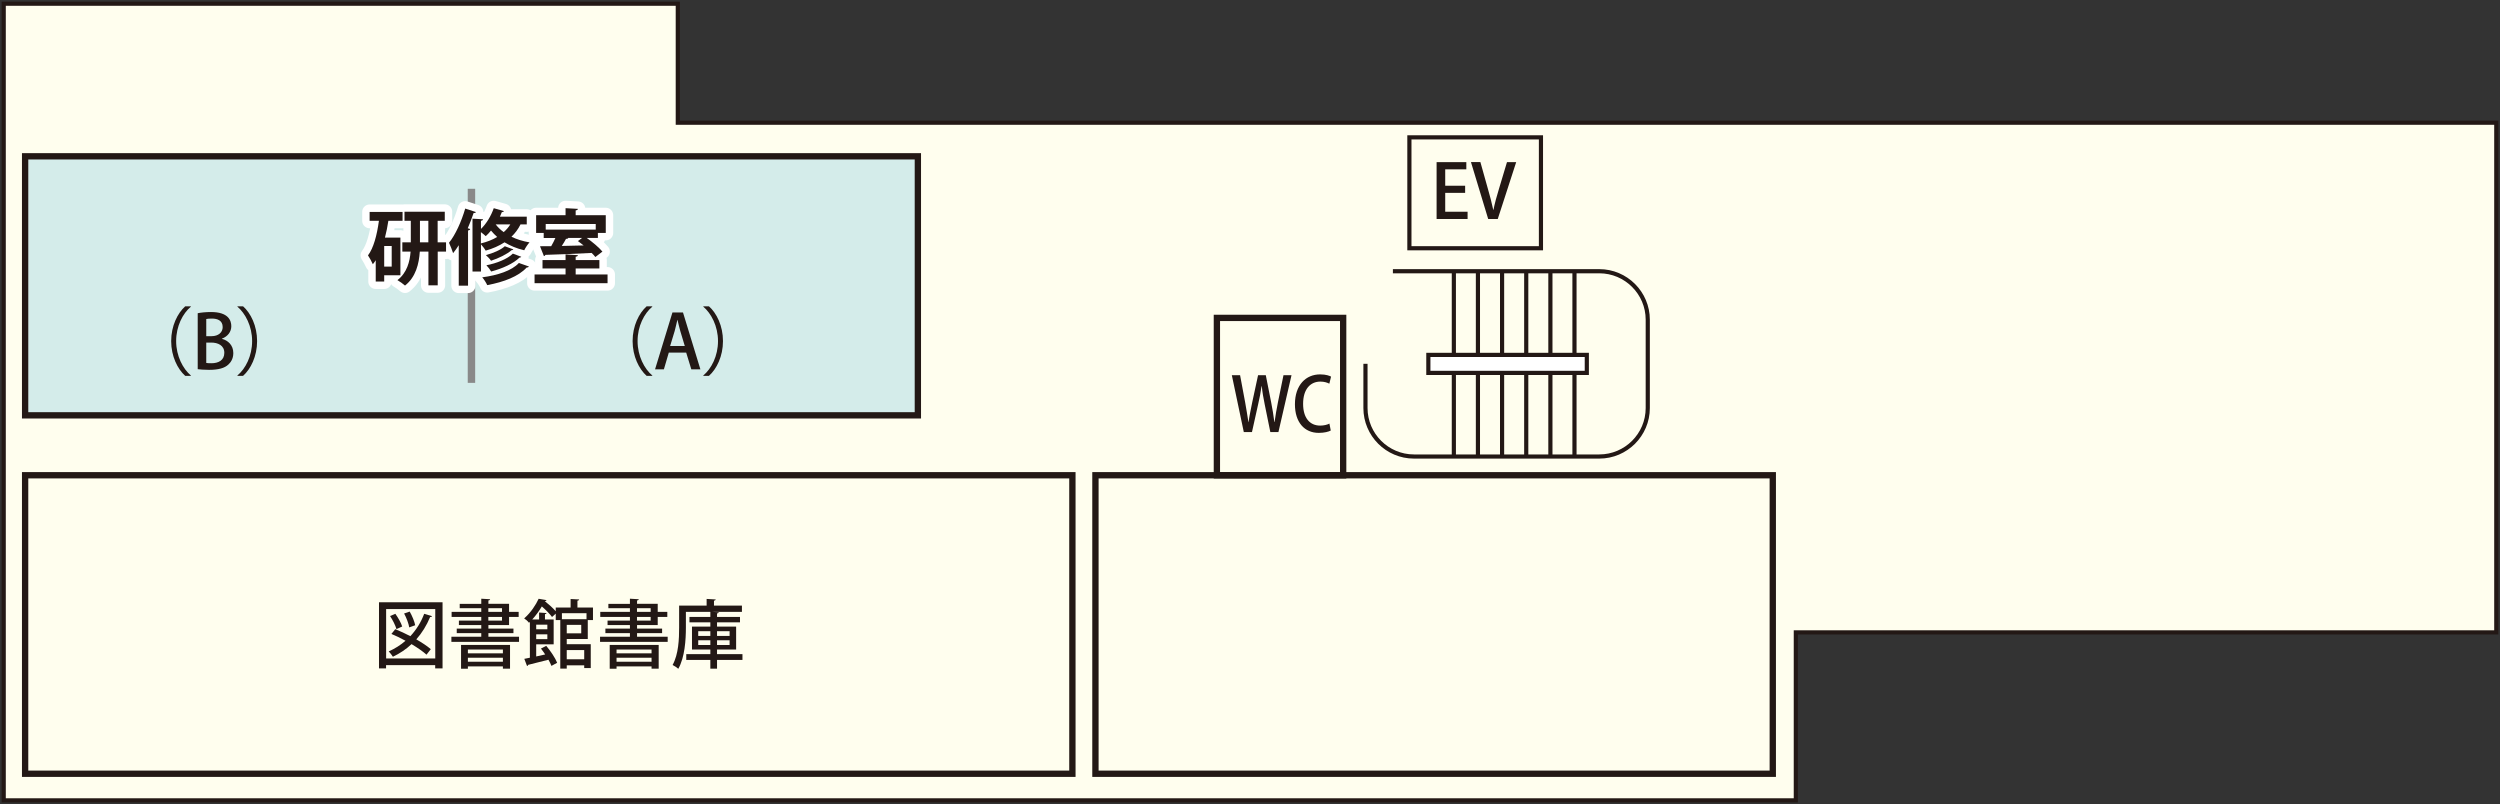 <?xml version="1.0" encoding="UTF-8"?>
<svg id="_レイヤー_1" data-name="レイヤー 1" xmlns="http://www.w3.org/2000/svg" viewBox="0 0 336.35 108.18">
  <rect x="0" y="0" width="336.35" height="108.18" fill="#333333" stroke="none"/>
  <defs>
    <style>
      .cls-1 {
        fill: #d4ecea;
      }

      .cls-1, .cls-2, .cls-3 {
        stroke-width: 0px;
      }

      .cls-2 {
        fill: #231815;
      }

      .cls-4 {
        fill: #fff;
      }

      .cls-4, .cls-5 {
        stroke-width: .56px;
      }

      .cls-4, .cls-5, .cls-6 {
        stroke: #231815;
      }

      .cls-4, .cls-5, .cls-6, .cls-7 {
        stroke-miterlimit: 10;
      }

      .cls-3 {
        fill: #fffeee;
      }

      .cls-5, .cls-8, .cls-6, .cls-7 {
        fill: none;
      }

      .cls-8 {
        stroke: #fff;
        stroke-linecap: round;
        stroke-linejoin: round;
        stroke-width: 2px;
      }

      .cls-6 {
        stroke-width: .85px;
      }

      .cls-7 {
        stroke: #898989;
      }
    </style>
  </defs>
  <polygon class="cls-3" points="335.85 16.51 91.19 16.51 91.19 .5 .5 .5 .5 26.24 .5 28.89 .5 107.68 241.61 107.68 241.61 85.08 335.85 85.08 335.85 16.51"/>
  <polygon class="cls-5" points="335.85 16.51 91.19 16.51 91.19 .5 .5 .5 .5 26.24 .5 28.89 .5 107.68 241.61 107.68 241.61 85.08 335.85 85.08 335.85 16.51"/>
  <rect class="cls-6" x="163.72" y="42.77" width="16.99" height="21.18"/>
  <g>
    <rect class="cls-1" x="3.38" y="21.03" width="120.11" height="34.85"/>
    <rect class="cls-6" x="3.38" y="21.03" width="120.11" height="34.85"/>
  </g>
  <rect class="cls-6" x="3.38" y="63.94" width="140.9" height="40.16"/>
  <rect class="cls-6" x="147.38" y="63.94" width="91.13" height="40.16"/>
  <path class="cls-5" d="M187.4,36.49h27.77c3.59,0,6.52,2.93,6.52,6.52v11.89c0,3.59-2.93,6.52-6.52,6.52h-24.94c-3.59,0-6.52-2.93-6.52-6.52v-5.95"/>
  <line class="cls-5" x1="211.83" y1="61.43" x2="211.83" y2="36.49"/>
  <line class="cls-5" x1="208.59" y1="61.43" x2="208.59" y2="36.49"/>
  <line class="cls-5" x1="205.34" y1="61.43" x2="205.34" y2="36.49"/>
  <line class="cls-5" x1="202.09" y1="61.43" x2="202.09" y2="36.49"/>
  <line class="cls-5" x1="198.84" y1="61.43" x2="198.84" y2="36.49"/>
  <line class="cls-5" x1="195.6" y1="61.43" x2="195.6" y2="36.49"/>
  <rect class="cls-4" x="201.62" y="38.3" width="2.42" height="21.32" transform="translate(153.87 251.79) rotate(-90)"/>
  <rect class="cls-5" x="189.62" y="18.48" width="17.7" height="14.92"/>
  <line class="cls-7" x1="63.43" y1="51.51" x2="63.43" y2="25.4"/>
  <g>
    <path class="cls-2" d="M51,81.03h8.54v8.9h-.99v-.44h-6.61v.44h-.95v-8.9ZM51.95,88.59h6.61v-6.65h-6.61v6.65ZM53.18,84.65c.64.26,1.34.58,2.03.94.79-.85,1.43-1.86,1.86-3.01l1.06.32c-.03.07-.12.12-.26.11-.47,1.14-1.1,2.15-1.86,3.01.77.44,1.48.91,1.95,1.32l-.58.74c-.47-.43-1.2-.93-2.01-1.42-.73.69-1.57,1.25-2.51,1.7-.12-.19-.38-.55-.56-.72.83-.37,1.59-.85,2.26-1.43-.63-.35-1.29-.67-1.9-.92l.52-.64ZM53.19,82.58c.38.53.78,1.24.92,1.71l-.77.35c-.13-.48-.5-1.21-.86-1.76l.71-.3ZM55.12,82.28c.33.58.65,1.34.74,1.84l-.8.29c-.08-.5-.37-1.28-.69-1.87l.75-.26Z"/>
    <path class="cls-2" d="M65.7,85.67h4.13v.69h-9.1v-.69h4.02v-.49h-3.3v-.61h3.3v-.47h-3.01v-.6h3.01v-.5h-3.99v-.68h3.99v-.49h-2.9v-.59h2.9v-.69l1.19.07c-.01.09-.07.14-.23.17v.45h2.78v1.08h1.29v.68h-1.29v1.1h-2.78v.47h3.37v.61h-3.37v.49ZM62.03,89.97v-3.2h6.59v3.19h-.96v-.3h-4.71v.31h-.92ZM67.66,87.39h-4.71v.51h4.71v-.51ZM62.95,89.03h4.71v-.54h-4.71v.54ZM65.7,81.83v.49h1.84v-.49h-1.84ZM65.7,83v.5h1.84v-.5h-1.84Z"/>
    <path class="cls-2" d="M79.08,85.97h-2.83v.7h3.23v3.21h-.88v-.37h-2.35v.44h-.87v-6.53h-.61v-.86l-.5.45c-.28-.39-.83-.95-1.37-1.42-.34.56-.76,1.17-1.29,1.75h.92v-.93l1,.07c0,.07-.07.13-.21.15v.71h1.17v3.35h-2.35v1.63l1.21-.27c-.18-.27-.38-.55-.57-.79l.71-.37c.59.7,1.22,1.64,1.47,2.28l-.77.42c-.09-.24-.23-.53-.4-.83-1.02.26-2.06.53-2.74.69,0,.09-.07.14-.14.16l-.37-.97c.22-.04.48-.09.75-.15v-4.82l-.12.12c-.14-.2-.45-.47-.65-.59.91-.79,1.57-1.82,1.95-2.64l1.06.18c-.03.08-.1.13-.23.14.52.41,1.11.94,1.47,1.36v-.5h2v-1.15l1.15.06c0,.09-.07.14-.23.17v.92h2.09v1.68h-.7v2.55ZM73.64,84.04h-1.5v.62h1.5v-.62ZM72.14,85.99h1.5v-.65h-1.5v.65ZM78.91,82.5h-3.31v.81h3.31v-.81ZM78.2,85.21v-1.14h-1.95v1.14h1.95ZM78.6,87.46h-2.35v1.24h2.35v-1.24Z"/>
    <path class="cls-2" d="M85.7,85.67h4.13v.69h-9.1v-.69h4.02v-.49h-3.3v-.61h3.3v-.47h-3.01v-.6h3.01v-.5h-3.99v-.68h3.99v-.49h-2.9v-.59h2.9v-.69l1.19.07c-.01.09-.07.14-.23.17v.45h2.78v1.08h1.29v.68h-1.29v1.1h-2.78v.47h3.37v.61h-3.37v.49ZM82.03,89.97v-3.2h6.59v3.19h-.96v-.3h-4.71v.31h-.92ZM87.66,87.39h-4.71v.51h4.71v-.51ZM82.95,89.03h4.71v-.54h-4.71v.54ZM85.7,81.83v.49h1.84v-.49h-1.84ZM85.7,83v.5h1.84v-.5h-1.84Z"/>
    <path class="cls-2" d="M99.89,88.01v.78h-3.42v1.17h-.9v-1.17h-3.24v-.78h3.24v-.62h-2.47v-3.09h2.47v-.57h-2.81v-.73h2.81v-.68h-3.29v2.12c0,1.61-.14,3.99-1.02,5.54-.17-.16-.56-.42-.77-.51.81-1.46.88-3.54.88-5.03v-2.96h3.7v-.9l1.22.07c-.01.09-.07.14-.23.17v.66h3.76v.84h-4.06s.94.05.94.05c-.01.09-.07.14-.23.17v.46h3.09v.73h-3.09v.57h2.57v3.09h-2.57v.62h3.42ZM93.94,84.92v.64h1.63v-.64h-1.63ZM93.94,86.78h1.63v-.64h-1.63v.64ZM98.16,84.92h-1.69v.64h1.69v-.64ZM98.16,86.78v-.64h-1.69v.64h1.69Z"/>
  </g>
  <g>
    <path class="cls-2" d="M173.76,50.48l-1.76,7.65h-1.09l-.75-3.69c-.18-.89-.32-1.66-.4-2.48h-.03c-.11.82-.26,1.57-.47,2.48l-.82,3.69h-1.1l-1.61-7.65h1.11l.68,3.64c.17.94.32,1.88.44,2.67h.02c.11-.82.31-1.72.5-2.69l.78-3.62h1.04l.72,3.64c.17.9.33,1.78.43,2.66h.03c.12-.9.28-1.76.46-2.69l.74-3.61h1.06Z"/>
    <path class="cls-2" d="M179.05,57.92c-.29.16-.87.32-1.62.32-1.92,0-3.21-1.41-3.21-3.85,0-2.6,1.48-4.02,3.39-4.02.79,0,1.28.19,1.47.3l-.23.95c-.29-.15-.69-.28-1.21-.28-1.33,0-2.32,1-2.32,2.99,0,1.88.88,2.93,2.3,2.93.47,0,.95-.11,1.24-.27l.18.93Z"/>
  </g>
  <g>
    <path class="cls-2" d="M197.45,29.46h-4.17v-7.65h4v.97h-2.84v2.21h2.68v.96h-2.68v2.54h3.01v.97Z"/>
    <path class="cls-2" d="M203.99,21.81l-2.48,7.65h-1.29l-2.32-7.66h1.27l1.01,3.6c.28.97.53,1.91.72,2.83h.03c.18-.91.45-1.88.74-2.82l1.08-3.6h1.24Z"/>
  </g>
  <g>
    <g>
      <path class="cls-8" d="M53.87,37.03h-2.18v.85h-1.14v-2.87c-.12.2-.25.37-.39.54-.13-.31-.46-.92-.65-1.19.74-.98,1.2-2.68,1.47-4.65h-1.25v-1.2h4.43v1.2h-1.91c-.12.77-.27,1.53-.46,2.26h2.08v5.07ZM52.7,35.87v-2.77h-1.01v2.77h1.01ZM60.01,32.6v1.25h-1.12v4.54h-1.25v-4.54h-1.16c-.11,1.64-.53,3.42-1.99,4.57-.23-.21-.73-.57-1.02-.73,1.29-.99,1.67-2.5,1.77-3.84h-1.11v-1.25h1.14v-2.89h-.85v-1.22h5.42v1.22h-.96v2.89h1.12ZM56.5,32.6h1.13v-2.89h-1.13v2.89Z"/>
      <path class="cls-8" d="M61.72,32.99c-.24.39-.5.75-.76,1.07-.1-.33-.39-1.07-.55-1.4.84-1.03,1.67-2.84,2.18-4.6l1.44.47c-.04.1-.14.14-.31.13-.23.68-.5,1.38-.79,2.05l.33.1c-.02.1-.11.17-.29.2v7.42h-1.25v-5.44ZM70.85,30.19h-.82c-.31.64-.73,1.19-1.22,1.66.69.34,1.51.6,2.43.76-.23.24-.56.74-.71,1.06-1.02-.23-1.91-.62-2.65-1.07-.74.48-1.6.86-2.54,1.12-.12-.23-.41-.6-.63-.85v3.66h-1.14v-7.11l1.42.08c-.01.1-.09.18-.28.2v1.1c.72-.69,1.36-1.75,1.72-2.79l1.36.39c-.03.11-.15.14-.27.13-.08.21-.17.41-.26.62h3.61v1.05ZM64.7,32.75c.81-.2,1.55-.48,2.19-.87-.31-.27-.58-.56-.83-.86-.22.28-.46.53-.71.75-.15-.15-.41-.36-.65-.54v1.52ZM71.15,35.86c-.03.08-.13.13-.29.13-1.1,1.2-3.05,1.95-5.31,2.37-.14-.32-.42-.76-.67-1.05,2.06-.27,3.98-.89,4.93-1.93l1.34.47ZM69.06,33.55c-.03.07-.11.11-.23.11-.64.55-1.74,1.09-2.77,1.42-.15-.24-.45-.55-.69-.76.92-.24,2-.69,2.55-1.19l1.14.42ZM70.13,34.54c-.03.07-.11.11-.24.12-.81.8-2.29,1.47-3.81,1.87-.14-.25-.41-.61-.64-.84,1.39-.27,2.83-.84,3.56-1.57l1.12.42ZM66.69,30.19c.27.36.64.73,1.08,1.04.35-.31.65-.65.89-1.04h-1.97Z"/>
      <path class="cls-8" d="M77.45,36.93h4.29v1.17h-9.82v-1.17h4.17v-.81h-3.1v-1.13h3.1v-.76l1.66.1c-.01.11-.09.18-.3.21v.45h3.19v1.13h-3.19v.81ZM73.15,32.01v-.67h-1.02v-2.39h3.96v-.94l1.66.09c-.01.11-.09.18-.3.21v.64h4.05v2.39h-1.06v.67h-1.5c.78.56,1.66,1.29,2.11,1.84l-.95.73c-.12-.17-.3-.35-.5-.55-2.28.12-4.64.21-6.23.26-.02.1-.1.15-.19.17l-.53-1.33c.44,0,.95-.01,1.51-.01.2-.35.41-.74.56-1.1h-1.6ZM80.15,30.14h-6.73v.75h6.73v-.75ZM76.38,32.01l.07.02c-.04.08-.14.11-.3.11-.15.29-.35.62-.57.95l2.94-.07c-.26-.21-.53-.42-.77-.59l.57-.42h-1.94Z"/>
    </g>
    <g>
      <path class="cls-2" d="M53.87,37.03h-2.18v.85h-1.14v-2.87c-.12.2-.25.37-.39.54-.13-.31-.46-.92-.65-1.19.74-.98,1.2-2.68,1.47-4.65h-1.25v-1.2h4.43v1.2h-1.91c-.12.77-.27,1.53-.46,2.26h2.08v5.07ZM52.7,35.87v-2.77h-1.01v2.77h1.01ZM60.01,32.6v1.25h-1.12v4.54h-1.25v-4.54h-1.16c-.11,1.64-.53,3.42-1.99,4.57-.23-.21-.73-.57-1.02-.73,1.29-.99,1.67-2.5,1.77-3.84h-1.11v-1.25h1.14v-2.89h-.85v-1.22h5.42v1.22h-.96v2.89h1.12ZM56.5,32.6h1.13v-2.89h-1.13v2.89Z"/>
      <path class="cls-2" d="M61.72,32.99c-.24.39-.5.75-.76,1.07-.1-.33-.39-1.07-.55-1.4.84-1.03,1.67-2.84,2.18-4.6l1.44.47c-.04.1-.14.14-.31.13-.23.68-.5,1.38-.79,2.05l.33.1c-.02.1-.11.17-.29.2v7.42h-1.25v-5.44ZM70.85,30.19h-.82c-.31.64-.73,1.19-1.22,1.66.69.34,1.51.6,2.43.76-.23.24-.56.74-.71,1.06-1.02-.23-1.91-.62-2.65-1.07-.74.48-1.6.86-2.54,1.12-.12-.23-.41-.6-.63-.85v3.66h-1.14v-7.11l1.42.08c-.01.1-.09.18-.28.2v1.1c.72-.69,1.36-1.75,1.72-2.79l1.36.39c-.03.11-.15.14-.27.13-.08.21-.17.41-.26.62h3.61v1.05ZM64.7,32.75c.81-.2,1.55-.48,2.19-.87-.31-.27-.58-.56-.83-.86-.22.28-.46.53-.71.75-.15-.15-.41-.36-.65-.54v1.52ZM71.15,35.86c-.03.08-.13.13-.29.13-1.1,1.2-3.05,1.95-5.31,2.37-.14-.32-.42-.76-.67-1.05,2.06-.27,3.98-.89,4.93-1.93l1.34.47ZM69.06,33.55c-.03.07-.11.11-.23.11-.64.55-1.74,1.09-2.77,1.42-.15-.24-.45-.55-.69-.76.92-.24,2-.69,2.55-1.19l1.14.42ZM70.13,34.54c-.03.07-.11.11-.24.12-.81.8-2.29,1.47-3.81,1.87-.14-.25-.41-.61-.64-.84,1.39-.27,2.83-.84,3.56-1.57l1.12.42ZM66.69,30.19c.27.36.64.73,1.08,1.04.35-.31.65-.65.89-1.04h-1.97Z"/>
      <path class="cls-2" d="M77.45,36.93h4.29v1.17h-9.82v-1.17h4.17v-.81h-3.1v-1.13h3.1v-.76l1.66.1c-.01.11-.09.18-.3.21v.45h3.19v1.13h-3.19v.81ZM73.15,32.01v-.67h-1.02v-2.39h3.96v-.94l1.66.09c-.01.11-.09.18-.3.21v.64h4.05v2.39h-1.06v.67h-1.5c.78.56,1.66,1.29,2.11,1.84l-.95.73c-.12-.17-.3-.35-.5-.55-2.28.12-4.64.21-6.23.26-.02.1-.1.15-.19.17l-.53-1.33c.44,0,.95-.01,1.51-.01.2-.35.41-.74.56-1.1h-1.6ZM80.15,30.14h-6.73v.75h6.73v-.75ZM76.38,32.01l.07.02c-.04.08-.14.11-.3.11-.15.29-.35.62-.57.95l2.94-.07c-.26-.21-.53-.42-.77-.59l.57-.42h-1.94Z"/>
    </g>
  </g>
  <g>
    <path class="cls-2" d="M25.68,41.26c-1.09.91-1.98,2.62-1.98,4.63s.92,3.74,1.98,4.63v.05h-.76c-1.02-.91-1.89-2.63-1.89-4.68s.87-3.77,1.89-4.68h.76v.05Z"/>
    <path class="cls-2" d="M29.86,45.59c.8.2,1.53.84,1.53,1.91,0,.81-.38,1.28-.66,1.54-.51.49-1.35.72-2.61.72-.68,0-1.19-.05-1.52-.09v-7.53c.43-.09,1.11-.16,1.79-.16,2.33,0,2.73,1.14,2.73,1.91,0,.73-.46,1.37-1.26,1.67v.03ZM28.46,45.23c.92,0,1.5-.51,1.5-1.22,0-.92-.74-1.15-1.46-1.15-.38,0-.61.03-.75.06v2.31h.71ZM27.75,48.83c.17.03.4.04.7.04.93,0,1.73-.39,1.73-1.4s-.87-1.38-1.76-1.38h-.67v2.74Z"/>
    <path class="cls-2" d="M31.94,50.52c1.09-.91,1.98-2.62,1.98-4.63s-.92-3.74-1.98-4.63v-.05h.76c1.03.91,1.89,2.63,1.89,4.68s-.86,3.77-1.89,4.68h-.76v-.05Z"/>
  </g>
  <g>
    <path class="cls-2" d="M87.76,41.26c-1.09.91-1.98,2.62-1.98,4.63s.92,3.74,1.98,4.63v.05h-.76c-1.02-.91-1.89-2.63-1.89-4.68s.87-3.77,1.89-4.68h.76v.05Z"/>
    <path class="cls-2" d="M94.23,49.69h-1.22l-.69-2.25h-2.34l-.66,2.25h-1.19l2.34-7.65h1.42l2.34,7.65ZM92.13,46.55l-.6-2c-.14-.5-.27-1.04-.38-1.51h-.02c-.11.47-.23,1.03-.36,1.5l-.61,2.01h1.97Z"/>
    <path class="cls-2" d="M94.62,50.52c1.09-.91,1.98-2.62,1.98-4.63s-.92-3.74-1.98-4.63v-.05h.76c1.03.91,1.89,2.63,1.89,4.68s-.86,3.77-1.89,4.68h-.76v-.05Z"/>
  </g>
</svg>
